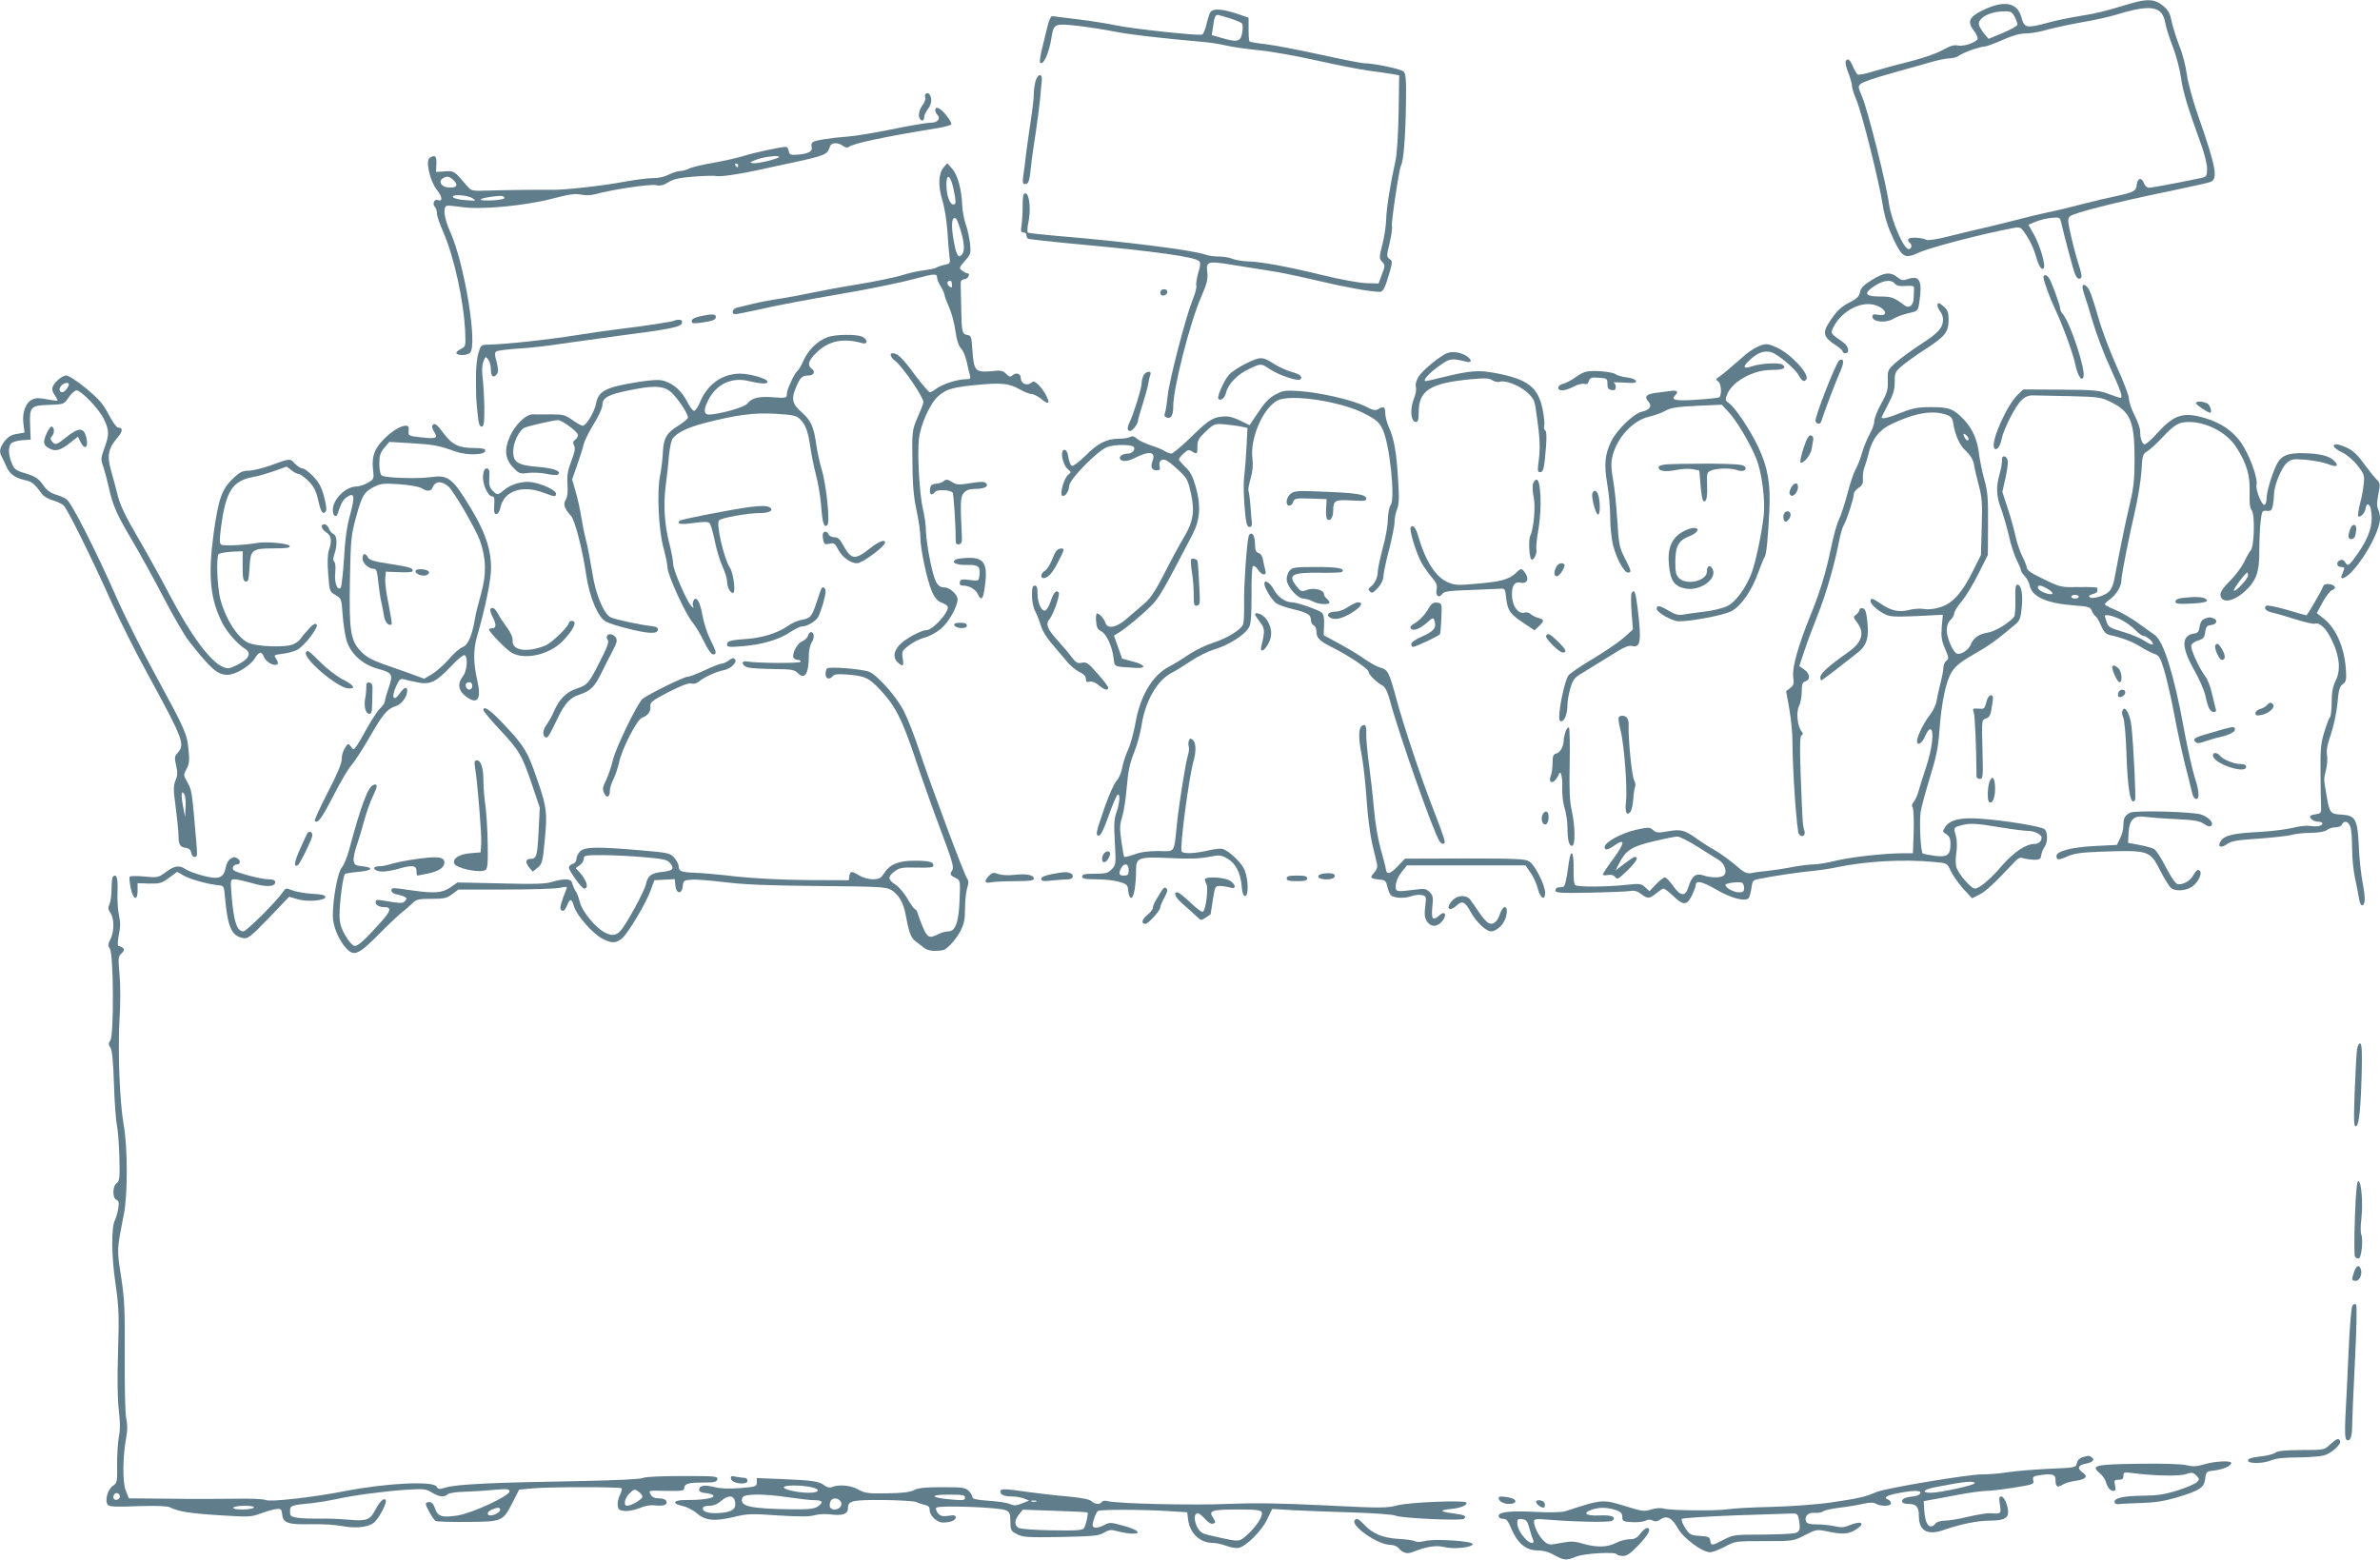 <?xml version="1.0" standalone="no"?>
<!DOCTYPE svg PUBLIC "-//W3C//DTD SVG 20010904//EN"
 "http://www.w3.org/TR/2001/REC-SVG-20010904/DTD/svg10.dtd">
<svg version="1.0" xmlns="http://www.w3.org/2000/svg"
 width="1280pt" height="839pt" viewBox="0 0 1280 839"
 preserveAspectRatio="xMidYMid meet">
<g transform="translate(0,839) scale(0.1,-0.1)"
fill="#607d8b" stroke="none">
<path d="M11455 8370 c-140 -42 -175 -51 -268 -66 -53 -8 -134 -25 -180 -38
-108 -29 -120 -26 -135 29 -22 83 -94 96 -210 39 -72 -35 -83 -61 -47 -108 15
-19 24 -40 20 -47 -13 -20 -76 -40 -105 -34 -21 5 -42 -2 -82 -24 -31 -18
-106 -44 -174 -61 -65 -16 -153 -40 -196 -53 -42 -14 -81 -21 -87 -18 -5 4
-17 23 -26 44 -8 20 -19 37 -25 37 -19 0 -19 -21 0 -70 11 -28 20 -60 20 -71
0 -11 11 -46 25 -79 29 -70 120 -432 141 -564 10 -64 27 -117 56 -179 48 -102
62 -110 135 -77 66 30 348 103 514 134 35 6 38 5 68 -41 18 -26 39 -72 48
-103 17 -61 32 -85 44 -73 13 13 -19 122 -52 181 l-30 53 38 16 c21 9 59 18
85 21 45 4 47 3 53 -24 17 -73 64 -252 74 -276 11 -28 25 -36 35 -19 3 5 -3
33 -13 63 -10 30 -29 99 -41 152 -20 86 -21 99 -8 112 18 18 253 78 528 134
113 24 215 46 228 51 42 16 31 80 -67 359 -29 83 -54 177 -60 220 -5 41 -22
109 -39 150 -16 41 -35 101 -42 132 -9 47 -18 63 -48 88 -43 35 -84 38 -177
10z m165 -45 c10 -9 22 -36 25 -58 4 -23 22 -81 41 -129 18 -48 38 -123 44
-167 10 -74 33 -151 109 -361 17 -47 31 -104 31 -127 0 -36 -4 -43 -22 -48
-69 -16 -273 -55 -290 -55 -11 0 -23 11 -28 26 -12 31 -34 27 -38 -9 -4 -35
-15 -41 -107 -61 -44 -9 -129 -29 -190 -45 -60 -16 -144 -36 -185 -44 -41 -9
-109 -25 -150 -36 -41 -11 -115 -29 -165 -41 -49 -11 -142 -33 -205 -49 -70
-18 -120 -26 -130 -21 -25 13 -93 16 -97 3 -2 -6 1 -14 6 -18 17 -10 13 -35
-4 -35 -27 0 -93 154 -106 245 -14 107 -114 504 -144 574 -23 54 -23 57 -6 71
10 9 80 33 157 54 76 21 171 48 209 59 39 12 87 22 107 23 20 0 44 7 53 14 19
16 112 49 139 50 10 0 53 16 96 35 54 24 92 35 125 35 26 0 78 9 114 20 36 10
120 28 186 40 66 11 152 30 190 42 138 42 199 45 235 13z m-785 -25 c8 -16 15
-35 15 -42 0 -7 -35 -27 -78 -45 l-77 -32 -23 27 c-12 15 -25 35 -28 46 -12
36 54 74 133 75 37 1 44 -3 58 -29z"/>
<path d="M6512 8327 c-7 -7 -16 -37 -23 -66 -6 -29 -17 -55 -24 -57 -19 -8
-390 33 -465 50 -36 8 -123 22 -195 31 -71 9 -136 17 -144 18 -9 1 -18 -17
-27 -53 -7 -30 -21 -86 -30 -123 -9 -37 -14 -71 -10 -74 17 -17 48 51 61 134
12 76 16 78 141 64 60 -7 149 -21 199 -31 79 -16 245 -35 470 -55 39 -3 97
-12 130 -20 33 -8 112 -19 175 -25 63 -6 203 -31 310 -55 108 -24 234 -49 280
-55 47 -6 103 -14 125 -18 l40 -7 -3 -200 c-2 -118 -9 -225 -17 -260 -27 -121
-48 -252 -50 -315 -1 -36 -10 -98 -21 -137 -17 -68 -17 -73 -1 -91 17 -18 17
-22 -1 -68 l-18 -49 -67 2 c-37 1 -140 20 -230 42 -193 47 -332 73 -407 75
-30 1 -68 8 -83 14 -16 7 -48 12 -72 12 -24 0 -54 4 -68 9 -66 25 -429 71
-802 102 -82 7 -153 15 -157 18 -4 4 -3 31 4 61 13 66 4 150 -18 150 -11 0
-14 -15 -14 -67 0 -38 -3 -85 -6 -105 -5 -31 -4 -38 10 -38 9 0 16 -6 16 -14
0 -8 4 -17 9 -20 4 -3 132 -17 282 -31 402 -37 614 -67 637 -89 10 -9 9 -22
-4 -65 -8 -29 -13 -60 -10 -68 3 -7 -6 -42 -20 -76 -37 -92 -124 -427 -134
-515 -4 -42 -11 -85 -15 -94 -5 -12 -2 -20 10 -24 23 -9 35 12 35 62 0 96 89
446 149 584 32 74 38 98 34 135 -7 59 2 62 130 41 56 -9 147 -23 202 -32 55
-8 175 -33 266 -55 144 -34 276 -58 330 -59 18 0 29 23 54 110 14 51 14 56 -2
67 -16 12 -16 17 1 88 10 42 15 82 12 90 -5 14 39 309 49 325 13 21 24 156 26
313 3 145 0 180 -12 192 -14 14 -157 44 -213 45 -15 0 -121 21 -234 46 -114
25 -245 50 -292 56 -47 5 -87 12 -90 15 -3 3 -5 32 -5 66 l0 62 -65 22 c-76
25 -123 28 -138 10z m101 -35 c31 -10 61 -22 66 -28 5 -5 6 -27 2 -49 -8 -49
-26 -54 -107 -30 l-57 16 7 45 c6 48 12 64 24 64 4 0 33 -8 65 -18z"/>
<path d="M5571 7959 c-6 -18 -11 -50 -11 -73 0 -23 -7 -84 -15 -136 -8 -52
-19 -131 -25 -175 -5 -44 -12 -101 -16 -127 -6 -40 -4 -48 9 -48 19 0 24 15
32 95 3 33 15 117 26 186 10 69 21 154 24 190 3 35 7 75 8 88 3 36 -19 36 -32
0z"/>
<path d="M4978 7884 c-4 -3 -4 -12 -2 -19 3 -8 -4 -27 -16 -43 -23 -31 -24
-72 -2 -80 7 -2 12 5 12 16 0 11 9 31 21 46 12 15 19 37 17 53 -3 26 -18 40
-30 27z"/>
<path d="M5030 7797 c0 -7 5 -18 11 -24 20 -20 2 -43 -33 -43 -18 0 -75 -9
-128 -19 -188 -38 -266 -51 -325 -56 -82 -6 -168 -19 -183 -29 -7 -4 -10 -16
-7 -26 8 -24 -19 -38 -76 -42 -39 -3 -44 0 -47 20 -2 12 -9 22 -15 22 -26 0
-168 -30 -228 -49 -35 -11 -109 -27 -164 -37 -55 -9 -112 -23 -127 -30 -15 -8
-38 -14 -50 -14 -13 0 -41 -9 -63 -20 -24 -12 -56 -19 -84 -18 -26 0 -95 -9
-156 -20 -101 -20 -325 -45 -385 -43 -57 1 -251 -1 -340 -4 -94 -3 -94 -3
-120 27 -67 79 -68 80 -118 76 l-47 -3 2 43 c2 43 -7 51 -36 33 -24 -15 1
-125 39 -173 30 -37 32 -65 4 -54 -19 7 -30 -22 -15 -37 6 -6 11 -22 11 -35 0
-13 15 -58 34 -100 59 -137 111 -374 118 -542 3 -73 2 -75 -25 -88 -15 -7 -25
-17 -22 -23 9 -13 59 -11 73 3 42 42 -30 483 -108 654 -31 70 -39 129 -17 137
6 2 40 -1 75 -6 98 -17 338 5 487 43 96 25 128 30 160 23 26 -5 54 -4 80 3 79
23 290 55 322 48 24 -5 41 -1 68 16 27 17 60 24 136 30 55 4 108 6 119 3 20
-5 123 9 225 32 33 7 96 21 140 30 232 50 234 51 249 98 7 21 44 22 70 2 12
-9 24 -11 30 -6 25 20 191 55 473 101 40 6 75 16 79 21 3 5 -9 27 -27 49 -32
40 -59 52 -59 27z m-840 -251 c0 -9 -113 -37 -138 -34 -24 3 -22 5 18 20 41
15 120 24 120 14z m-220 -46 c0 -5 -2 -10 -4 -10 -3 0 -8 5 -11 10 -3 6 -1 10
4 10 6 0 11 -4 11 -10z m-1529 -81 c26 -26 13 -42 -32 -37 -36 3 -53 33 -27
49 21 14 36 11 59 -12z m99 -95 c24 -14 22 -15 -33 -11 -32 2 -63 9 -69 15
-18 18 71 15 102 -4z m173 1 c1 -6 -28 -11 -68 -13 -76 -3 -81 8 -7 19 58 8
72 7 75 -6z"/>
<path d="M5076 7491 c-29 -32 -32 -101 -8 -178 12 -38 23 -111 27 -163 3 -52
8 -114 11 -136 6 -41 5 -42 -28 -49 -18 -4 -37 -11 -43 -15 -5 -4 -35 -10 -65
-14 -30 -3 -84 -15 -120 -27 -36 -11 -146 -34 -245 -50 -99 -16 -209 -37 -245
-45 -36 -8 -105 -21 -155 -29 -49 -7 -119 -20 -155 -29 -36 -9 -75 -18 -87
-21 -25 -6 -32 -35 -8 -35 8 0 63 11 122 24 125 28 205 43 508 96 121 22 269
52 330 69 111 30 125 31 125 6 0 -8 9 -29 20 -47 11 -18 20 -38 20 -45 0 -7
11 -36 24 -65 13 -29 29 -86 34 -127 7 -48 17 -81 30 -95 11 -11 25 -43 31
-71 6 -27 13 -60 17 -72 6 -20 3 -23 -23 -23 -43 0 -126 -27 -156 -50 -14 -11
-30 -20 -36 -20 -6 0 -42 43 -81 94 -65 89 -93 116 -119 116 -19 0 -12 -22 14
-42 43 -34 156 -201 151 -223 -2 -11 -17 -49 -33 -85 -27 -63 -28 -69 -26
-230 1 -125 6 -189 22 -264 12 -54 21 -120 21 -147 0 -63 36 -231 62 -291 14
-32 30 -51 50 -59 16 -6 31 -15 34 -20 15 -24 -78 -129 -114 -129 -30 0 -120
-50 -147 -82 -30 -35 -32 -68 -7 -91 28 -26 34 -21 27 22 -6 36 -4 40 33 69
21 17 59 36 85 42 26 7 64 28 88 48 42 36 89 119 89 159 0 24 -43 63 -69 63
-40 0 -54 26 -77 136 -13 60 -23 134 -24 164 0 30 -7 84 -16 120 -19 80 -31
293 -22 378 9 78 60 193 104 231 43 38 77 48 212 61 129 12 170 8 229 -26 23
-13 51 -24 62 -24 10 0 34 -12 51 -26 17 -15 34 -24 37 -20 9 9 -24 70 -53 97
-19 18 -26 20 -38 10 -23 -19 -56 -4 -56 25 0 26 -27 33 -47 13 -8 -8 -17 -5
-32 10 -18 18 -28 20 -83 14 -82 -7 -91 3 -98 111 -5 74 -7 81 -27 84 -28 4
-31 16 -33 127 -1 50 -2 108 -3 130 -2 35 1 40 21 43 20 3 33 32 14 32 -5 0
-17 6 -27 14 -18 13 -18 15 14 52 32 36 33 40 28 95 -4 31 -14 79 -24 105 -9
27 -17 72 -18 99 -3 84 -24 164 -54 197 l-26 30 -19 -21z m43 -83 c6 -18 13
-52 17 -75 5 -35 4 -43 -9 -43 -19 0 -37 51 -37 106 0 52 14 57 29 12z m44
-246 c23 -73 27 -118 12 -139 -19 -25 -30 -10 -44 61 -17 92 -14 145 10 131 4
-3 14 -27 22 -53z m-43 -303 c0 -18 -2 -19 -15 -9 -15 12 -12 30 6 30 5 0 9
-10 9 -21z"/>
<path d="M10067 6884 c-44 -27 -59 -43 -64 -66 -4 -22 -17 -35 -52 -53 -51
-25 -75 -49 -116 -113 -34 -52 -26 -78 35 -117 22 -14 40 -30 40 -35 0 -6 7
-10 15 -10 24 0 17 37 -10 57 -70 49 -70 49 -58 76 40 88 145 148 223 127 64
-17 82 -66 20 -53 -23 4 -30 2 -30 -10 0 -30 75 -37 116 -10 14 9 49 21 77 28
51 11 52 12 59 56 18 118 3 150 -61 128 -26 -9 -35 -8 -57 10 -38 30 -71 26
-137 -15z m124 -20 c9 -11 26 -15 58 -12 39 2 46 0 45 -14 0 -10 -1 -34 -2
-53 -2 -37 -24 -56 -47 -39 -61 45 -71 49 -135 49 -81 0 -89 18 -28 57 48 31
89 36 109 12z"/>
<path d="M10990 6898 c0 -17 35 -112 59 -163 41 -85 99 -243 111 -300 14 -66
35 -100 45 -73 14 36 -70 290 -111 339 -8 8 -14 21 -14 29 0 18 -49 152 -62
167 -13 17 -28 17 -28 1z"/>
<path d="M11200 6846 c0 -8 5 -27 10 -42 6 -15 27 -82 46 -148 20 -66 62 -178
95 -248 56 -123 68 -158 52 -158 -5 0 -33 10 -63 21 -49 19 -77 22 -257 23
l-202 1 -30 -29 c-57 -55 -142 -244 -127 -283 10 -24 33 2 41 45 10 52 73 177
107 209 21 20 38 27 66 26 20 0 109 -2 197 -4 152 -4 163 -5 218 -32 105 -52
127 -104 127 -307 0 -110 -5 -154 -25 -239 -22 -91 -58 -267 -84 -408 -4 -24
-16 -52 -26 -63 -22 -24 -93 -46 -107 -32 -6 6 0 12 16 16 14 3 26 11 26 16 0
6 0 13 0 17 0 4 -44 6 -98 5 -91 -2 -101 0 -167 31 -89 42 -115 59 -115 75 0
7 -11 34 -24 60 -13 26 -29 74 -36 107 -7 33 -25 100 -42 150 l-29 89 16 71
c9 39 15 82 13 95 -4 30 -34 35 -31 5 1 -11 -4 -43 -12 -72 -21 -72 -19 -123
9 -195 12 -35 31 -99 41 -143 9 -44 28 -101 41 -127 13 -26 24 -52 24 -58 0
-5 9 -19 20 -30 11 -11 23 -34 26 -50 13 -61 92 -96 242 -107 75 -5 85 -9 92
-29 5 -12 14 -25 20 -29 7 -4 20 -27 30 -51 14 -33 26 -45 47 -50 64 -14 123
-36 165 -63 24 -15 57 -32 73 -38 26 -8 33 -19 53 -84 13 -41 37 -146 54 -234
16 -88 43 -212 59 -275 16 -63 33 -130 37 -149 4 -19 12 -36 19 -38 23 -8 23
36 -2 110 -13 42 -41 163 -60 269 -53 291 -109 468 -156 502 -13 9 -54 38 -91
65 -37 27 -92 58 -123 71 -30 12 -55 25 -55 29 0 4 13 17 30 29 32 24 59 68
59 98 0 30 39 226 72 369 17 72 33 171 36 221 5 86 7 92 32 107 15 9 49 40 76
69 68 73 92 88 146 88 98 0 206 -57 257 -137 55 -87 73 -147 71 -239 -2 -58 1
-87 11 -99 18 -22 14 -193 -5 -215 -7 -8 -23 -36 -35 -62 -12 -25 -46 -72 -76
-102 -40 -40 -54 -62 -52 -78 6 -45 69 -35 130 20 62 56 80 105 79 221 0 53 3
123 7 156 7 57 8 60 33 57 22 -2 27 2 33 29 3 17 6 44 6 60 0 45 39 142 68
168 24 22 32 23 103 18 42 -4 95 -14 118 -23 48 -19 62 -13 36 16 -24 26 -75
40 -162 42 -91 3 -126 -13 -151 -65 -26 -56 -52 -144 -52 -178 0 -15 -4 -30
-10 -34 -14 -9 -51 81 -44 109 8 33 -38 159 -82 223 -44 63 -106 107 -192 133
-118 36 -168 21 -259 -79 -30 -34 -61 -61 -68 -61 -14 0 -25 30 -25 71 0 14
-13 53 -30 85 -16 32 -30 72 -30 88 0 16 -29 94 -65 172 -35 78 -80 196 -99
263 -19 66 -40 132 -48 147 -15 31 -38 43 -38 20z m890 -1552 c0 -18 -68 -90
-76 -81 -6 5 63 97 72 97 2 0 4 -7 4 -16z m-1079 -71 c37 -22 37 -35 2 -27
-31 8 -53 22 -53 35 0 14 19 11 51 -8z m169 -43 c0 -5 -9 -10 -20 -10 -11 0
-20 5 -20 10 0 6 9 10 20 10 11 0 20 -4 20 -10z m228 -124 c26 -13 60 -38 76
-55 17 -17 35 -31 42 -31 18 0 60 -37 52 -46 -4 -4 -25 5 -45 19 -21 14 -73
36 -115 48 -68 20 -79 26 -88 52 -5 17 -10 32 -10 33 0 12 47 1 88 -20z"/>
<path d="M6253 6833 c-18 -6 -16 -33 1 -33 19 0 31 19 20 30 -5 4 -15 5 -21 3z"/>
<path d="M10420 6747 c0 -7 7 -22 15 -33 8 -10 15 -29 15 -41 0 -46 -25 -74
-117 -133 -52 -34 -114 -79 -138 -101 -43 -39 -44 -42 -42 -98 1 -48 -4 -66
-36 -123 -20 -36 -37 -79 -37 -94 0 -15 -11 -46 -24 -68 -13 -23 -32 -68 -41
-100 -9 -32 -25 -73 -35 -90 -10 -17 -30 -76 -44 -131 -15 -55 -35 -118 -46
-140 -11 -22 -31 -94 -44 -160 -28 -133 -61 -239 -111 -360 -63 -155 -97 -276
-91 -325 5 -38 3 -47 -16 -61 l-22 -17 17 -94 c9 -52 17 -130 17 -174 0 -152
23 -485 35 -501 17 -22 38 -7 29 20 -9 25 -10 44 -20 308 -5 147 -4 198 5 203
9 6 9 11 0 22 -22 27 -30 103 -14 134 8 16 15 51 15 79 0 41 4 51 20 56 28 9
25 40 -6 63 l-27 19 28 84 c15 46 48 133 72 194 44 110 91 273 114 395 7 36
18 74 25 85 15 24 54 143 54 167 0 10 12 25 26 34 20 13 25 24 23 48 -2 18 2
45 8 61 6 17 17 51 23 78 21 79 57 125 125 157 125 59 219 75 293 49 25 -9 33
-18 37 -47 11 -67 35 -119 70 -150 22 -21 36 -44 41 -69 3 -21 15 -72 26 -113
17 -63 20 -97 16 -225 l-4 -150 -43 -86 c-58 -117 -108 -173 -172 -194 -33
-11 -65 -15 -91 -11 -21 4 -58 1 -80 -5 -54 -14 -96 -5 -149 31 -49 33 -59 36
-59 17 0 -17 36 -50 77 -71 28 -14 54 -15 172 -10 l140 7 -6 -65 c-4 -53 -1
-74 18 -118 20 -47 21 -54 7 -64 -9 -7 -16 -23 -16 -36 0 -14 -7 -52 -16 -85
-8 -33 -18 -76 -21 -96 -3 -20 -19 -54 -36 -75 -31 -39 -69 -116 -69 -140 0
-30 29 -12 44 27 10 23 22 39 29 36 20 -7 9 -102 -23 -200 -16 -49 -35 -107
-41 -130 -6 -23 -18 -50 -26 -59 -10 -12 -13 -22 -7 -30 5 -7 8 -66 6 -130
l-4 -118 -55 0 c-98 0 -286 -21 -364 -41 -41 -10 -94 -19 -116 -19 -22 0 -80
-7 -129 -17 -49 -9 -107 -17 -129 -19 -22 -2 -55 -6 -72 -10 -29 -5 -39 -1
-90 43 -32 27 -80 62 -108 78 -27 15 -71 43 -96 61 -68 49 -89 55 -159 42 -53
-9 -63 -8 -80 7 -18 16 -23 16 -93 1 -78 -18 -167 -67 -167 -92 0 -20 17 -17
51 7 60 42 59 17 -1 -66 -33 -44 -59 -84 -60 -89 0 -4 12 -6 27 -3 18 3 31 0
40 -11 10 -15 18 -11 67 37 49 49 61 71 37 71 -5 0 -29 -16 -55 -36 l-47 -36
19 38 c36 70 67 90 183 118 59 14 117 26 130 26 13 0 62 -25 109 -55 47 -29
99 -62 115 -72 33 -20 47 -69 23 -84 -18 -12 -69 -11 -107 2 -40 14 -62 -3
-80 -61 -16 -55 -42 -53 -83 5 -18 25 -37 45 -44 45 -7 0 -29 -17 -48 -37
l-35 -37 -23 21 c-21 20 -29 21 -103 13 -100 -11 -256 -12 -272 -2 -8 5 -11
35 -10 89 2 91 -14 114 -25 36 -14 -102 -21 -133 -32 -134 -6 -1 -18 -2 -26
-3 -8 0 -15 -8 -15 -16 0 -13 26 -15 185 -12 102 2 199 6 217 9 23 4 39 -1 59
-16 34 -27 46 -26 82 4 17 14 34 25 39 25 6 0 29 -18 52 -40 54 -52 74 -51
100 3 12 24 21 49 21 55 0 28 34 21 108 -22 85 -50 163 -69 178 -45 4 8 11 32
14 54 4 36 8 41 40 47 72 15 227 38 290 43 36 4 94 12 130 20 159 33 360 44
524 28 68 -6 68 -6 87 -47 10 -23 40 -65 66 -95 l49 -53 40 20 c35 18 78 58
192 179 17 18 28 22 45 16 12 -4 38 -7 57 -8 30 0 36 4 38 25 2 13 10 33 18
44 18 27 18 80 -1 96 -18 15 -221 48 -345 56 -104 8 -163 -6 -187 -43 -17 -25
-17 -27 5 -41 16 -10 22 -24 22 -51 0 -60 -16 -73 -82 -65 -31 4 -61 10 -67
13 -11 7 -19 155 -12 221 2 19 24 100 48 180 36 115 47 168 53 255 12 159 35
269 67 321 22 33 49 55 121 96 83 47 117 72 223 161 21 18 27 34 32 87 8 72
-2 125 -23 125 -10 0 -13 -19 -11 -80 1 -44 -2 -85 -6 -91 -22 -32 -103 -81
-142 -87 -46 -6 -78 -29 -92 -64 -10 -28 -54 -57 -74 -49 -22 8 -55 84 -55
127 0 23 7 42 20 54 11 10 20 26 20 35 0 10 18 40 41 66 22 27 63 94 90 149
l50 100 1 165 c1 139 -2 177 -20 240 -11 41 -24 102 -28 135 -8 77 -36 140
-82 188 -55 58 -80 67 -176 67 -72 0 -98 -5 -161 -30 -71 -28 -105 -36 -105
-25 0 3 16 34 35 71 27 51 35 77 35 119 0 49 3 56 37 85 20 18 80 61 133 95
103 67 120 89 120 159 0 32 -6 48 -23 64 -27 25 -37 28 -37 9z m166 -724 c-4
-4 -11 -1 -16 7 -16 25 -11 35 7 17 9 -9 13 -20 9 -24z m169 -2083 c66 -11
137 -20 157 -20 30 0 68 -20 68 -35 0 -20 -17 -35 -39 -35 -45 0 -109 -43
-170 -112 -65 -77 -126 -128 -150 -128 -21 0 -91 82 -100 118 -4 15 -4 49 1
77 4 29 3 65 -2 85 -14 49 -14 48 23 59 49 14 81 13 212 -9z m-1375 -326 c0
-20 -5 -24 -28 -24 -28 0 -72 24 -72 40 0 9 66 18 88 12 6 -2 12 -15 12 -28z"/>
<path d="M3763 6688 c-28 -6 -43 -15 -43 -25 0 -13 8 -14 50 -9 64 9 80 15 80
32 0 16 -24 16 -87 2z"/>
<path d="M3629 6666 c-6 -6 -171 -31 -299 -46 -52 -6 -147 -20 -210 -30 -175
-28 -390 -51 -495 -54 -38 -1 -40 -3 -52 -46 -8 -25 -14 -83 -13 -130 0 -113
0 -105 8 -190 5 -57 11 -75 22 -75 12 0 15 18 15 100 -1 55 -5 127 -9 160 -5
40 -4 70 4 90 11 29 12 29 26 11 8 -11 14 -34 14 -52 0 -39 13 -50 31 -28 10
12 10 25 0 66 -11 39 -11 52 -1 58 6 4 60 11 118 15 59 3 163 15 232 26 69 10
215 30 325 45 266 34 319 46 323 67 2 11 -3 17 -16 17 -10 0 -21 -2 -23 -4z"/>
<path d="M4452 6577 c-54 -20 -103 -67 -129 -123 -13 -30 -29 -57 -35 -60 -6
-4 -20 -27 -32 -53 -20 -45 -23 -52 -25 -80 -1 -11 -15 -13 -72 -8 -77 6 -115
-3 -140 -34 -14 -20 -151 -58 -206 -59 -29 0 -30 27 -3 79 42 84 125 123 213
102 68 -16 101 -18 105 -6 5 16 -88 44 -147 45 -97 0 -177 -57 -218 -157 -10
-24 -24 -43 -30 -43 -7 0 -24 22 -37 49 -29 56 -70 94 -121 111 -28 9 -56 8
-138 -4 -177 -28 -218 -48 -231 -115 -8 -46 -53 -121 -72 -121 -8 0 -33 14
-56 31 -38 27 -50 30 -113 30 -38 -1 -83 0 -98 0 -38 2 -99 -57 -127 -124 -29
-68 -23 -118 21 -163 31 -32 36 -34 80 -28 25 3 70 1 99 -5 30 -7 57 -8 62 -3
18 18 -25 34 -112 41 -107 9 -130 24 -130 83 0 48 33 116 63 128 28 11 157 40
178 40 20 0 98 -56 106 -76 3 -8 -2 -21 -12 -28 -14 -10 -15 -17 -8 -31 8 -14
5 -35 -14 -84 -20 -52 -24 -79 -21 -126 3 -41 0 -67 -9 -82 -16 -24 -8 -49 28
-88 21 -24 62 -181 82 -320 18 -119 64 -228 106 -249 38 -20 189 -58 236 -60
29 -1 40 3 43 15 2 13 -7 18 -40 22 -53 5 -186 34 -213 46 -37 16 -83 127 -99
238 -9 56 -24 137 -35 180 -11 43 -22 101 -26 128 -4 28 -16 83 -27 123 l-21
73 27 77 c15 42 31 93 35 112 5 19 29 69 55 110 26 42 46 86 46 102 0 38 31
56 142 78 125 26 177 26 218 -2 32 -22 100 -120 100 -144 0 -6 -22 -25 -49
-42 -66 -40 -82 -68 -86 -144 -1 -35 -8 -91 -15 -126 -18 -88 -8 -296 19 -392
11 -41 21 -88 21 -104 0 -37 95 -246 133 -292 17 -20 45 -67 63 -105 20 -41
39 -69 49 -69 21 0 19 13 -14 78 -16 31 -35 89 -42 127 -13 76 -33 111 -48 86
-5 -8 -7 -21 -4 -30 5 -14 4 -14 -9 -1 -25 25 -98 195 -98 228 0 18 -9 64 -19
104 -27 102 -34 208 -21 313 7 50 15 124 18 166 4 42 13 83 21 92 26 32 81 58
173 82 171 44 263 56 381 49 96 -6 110 -9 132 -31 29 -30 42 -68 54 -154 5
-35 18 -99 29 -142 12 -43 24 -118 28 -166 7 -96 16 -123 34 -105 15 15 -6
219 -31 299 -10 33 -23 93 -29 133 -13 96 -29 131 -77 173 -52 44 -59 74 -32
135 22 53 33 64 66 64 29 0 40 20 20 35 -27 20 -20 46 26 90 65 62 142 78 245
49 32 -9 29 24 -4 36 -34 13 -141 11 -182 -3z"/>
<path d="M9451 6524 c-19 -8 -56 -33 -81 -57 -64 -56 -112 -97 -130 -108 -13
-8 -13 -11 2 -22 15 -12 19 -69 5 -84 -4 -3 -57 -9 -119 -13 -113 -8 -144 -2
-120 22 23 23 12 31 -30 24 -24 -3 -58 -8 -77 -10 -47 -6 -59 -21 -36 -46 22
-24 9 -45 -36 -55 -43 -10 -134 -98 -163 -158 -35 -71 -40 -126 -22 -231 9
-49 16 -130 16 -180 0 -51 7 -119 16 -151 18 -71 59 -145 79 -145 21 0 19 9
-17 79 -29 57 -32 72 -40 204 -5 78 -15 176 -23 218 -10 55 -11 89 -4 120 23
103 111 199 200 218 29 7 69 21 87 32 27 15 60 21 168 26 l134 6 38 -41 c43
-47 114 -166 148 -250 29 -73 48 -217 40 -300 -10 -97 -43 -253 -65 -313 -31
-81 -85 -156 -131 -179 -22 -11 -77 -25 -122 -30 -46 -5 -98 -13 -115 -16 -25
-5 -43 0 -77 20 -51 30 -66 32 -66 11 0 -19 80 -65 116 -67 64 -2 249 33 287
55 52 28 109 111 143 207 15 41 31 80 35 85 9 12 17 92 25 250 7 144 -9 233
-60 341 -42 89 -126 215 -157 235 -21 15 -22 18 -10 48 29 70 140 131 238 131
63 0 83 9 60 28 -15 13 -115 8 -163 -8 -50 -17 -55 -4 -12 35 41 38 75 50 112
41 34 -8 133 -91 151 -127 16 -30 29 -36 40 -19 17 28 -83 136 -160 171 -48
22 -60 23 -104 3z"/>
<path d="M7782 6490 c-41 -17 -131 -92 -152 -125 -13 -21 -19 -42 -15 -57 3
-13 -1 -40 -10 -60 -24 -59 -18 -128 11 -128 10 0 14 14 14 53 0 117 62 156
280 177 77 7 99 6 117 -6 12 -7 29 -11 38 -8 28 11 104 -18 146 -55 36 -32 42
-43 50 -101 21 -141 24 -196 14 -272 -7 -50 -5 -58 8 -58 18 0 23 22 32 142 4
50 2 79 -5 83 -6 4 -8 15 -5 25 3 10 -1 51 -9 91 -25 115 -77 157 -242 190
-101 20 -142 17 -298 -21 -43 -11 -83 -20 -88 -20 -20 0 16 42 70 80 59 43 67
44 145 25 34 -9 36 8 4 30 -31 20 -77 27 -105 15z"/>
<path d="M6704 6436 c-38 -18 -82 -47 -96 -64 -28 -34 -65 -119 -55 -128 13
-13 35 6 41 34 10 45 61 98 121 126 66 32 67 32 113 1 49 -33 153 -68 165 -56
15 15 0 27 -48 41 -25 7 -65 25 -89 40 -67 43 -75 43 -152 6z"/>
<path d="M9893 6453 c-16 -6 -136 -312 -129 -329 7 -17 25 -18 31 -1 14 46 77
212 99 261 25 57 25 79 -1 69z"/>
<path d="M8528 6390 c-15 -4 -42 -19 -60 -33 -18 -13 -45 -27 -60 -31 -34 -8
-38 -36 -5 -36 12 0 39 9 60 20 21 12 47 18 57 15 13 -4 20 0 25 15 6 18 13
21 53 18 45 -3 47 -4 47 -33 0 -23 5 -31 23 -33 16 -3 22 2 22 16 0 11 -5 22
-12 24 -6 2 19 2 56 0 55 -4 68 -2 64 9 -3 8 -24 16 -50 19 -25 3 -52 11 -59
17 -19 14 -127 23 -161 13z"/>
<path d="M6150 6371 c-5 -11 -10 -30 -10 -42 0 -26 -45 -171 -66 -213 -21 -41
-1 -61 27 -27 10 13 19 29 19 36 0 7 11 46 24 86 13 41 27 91 31 112 3 21 9
45 12 53 8 22 -25 17 -37 -5z"/>
<path d="M307 6342 c-31 -32 -33 -49 -11 -80 9 -13 14 -25 13 -27 -2 -2 -28 2
-57 7 -38 8 -60 8 -78 -1 -36 -16 -56 -71 -48 -130 l6 -48 -40 -7 c-30 -4 -48
-15 -67 -39 -27 -36 -31 -57 -15 -85 5 -9 17 -34 26 -55 17 -39 47 -59 107
-72 28 -6 48 -23 80 -69 10 -15 35 -30 60 -37 23 -7 50 -19 59 -28 21 -19 152
-284 258 -521 43 -96 129 -267 191 -380 198 -363 206 -384 162 -433 -14 -14
-15 -25 -6 -64 9 -38 8 -55 -3 -81 -12 -29 -12 -49 1 -145 8 -62 15 -130 15
-152 0 -49 8 -62 40 -66 17 -3 26 -11 28 -26 2 -13 10 -23 19 -23 14 0 15 11
9 78 -23 270 -24 281 -47 322 -23 40 -23 42 -6 73 15 27 17 46 11 102 -8 88
-15 104 -178 404 -75 137 -170 326 -211 421 -109 247 -240 506 -267 524 -13 9
-40 21 -60 26 -23 7 -45 22 -60 43 -31 44 -45 54 -106 72 -46 14 -56 21 -68
52 -19 45 -21 88 -5 107 7 8 34 16 59 18 l47 3 -3 75 c-4 102 2 109 102 112
80 3 80 3 105 40 14 21 33 37 42 38 26 0 123 -101 148 -155 29 -61 29 -84 2
-157 -19 -53 -20 -59 -5 -100 8 -24 21 -73 29 -109 20 -96 45 -151 128 -290
40 -68 116 -205 167 -304 52 -99 113 -205 137 -235 118 -150 153 -180 207
-180 41 0 117 45 144 85 26 42 39 44 52 10 10 -26 54 -50 71 -39 6 3 4 15 -5
29 -15 22 -14 22 34 28 27 3 62 13 78 21 40 21 118 124 105 137 -8 8 -21 0
-44 -26 -19 -20 -38 -43 -42 -51 -4 -8 -21 -21 -38 -29 -38 -20 -203 -14 -247
9 -57 29 -120 129 -147 233 -17 64 -23 229 -9 243 5 4 36 10 69 12 l60 3 0
-80 c0 -66 3 -80 16 -83 14 -3 17 9 21 73 5 99 12 105 131 105 66 0 88 3 85
13 -5 14 -126 25 -178 16 -59 -11 -178 -17 -190 -9 -10 6 -10 27 -1 96 26 194
61 248 176 269 22 3 71 18 109 31 l68 24 26 -20 c13 -11 31 -20 39 -20 7 0 31
-17 51 -37 29 -29 41 -52 52 -98 15 -68 25 -84 40 -69 8 8 6 31 -6 78 -13 52
-26 77 -58 112 -23 24 -49 44 -58 44 -10 0 -28 12 -42 26 -27 29 -22 30 -135
-11 -41 -14 -92 -27 -114 -27 -32 0 -48 -8 -82 -40 -62 -59 -80 -110 -106
-297 -31 -229 -19 -353 47 -483 25 -49 81 -113 123 -139 35 -22 20 -54 -40
-84 -45 -23 -52 -24 -81 -12 -67 28 -173 172 -283 382 -49 94 -128 236 -176
318 -60 102 -92 168 -104 215 -9 37 -26 99 -37 138 -24 84 -16 122 34 180 29
33 30 54 3 54 -8 0 -31 32 -51 71 -30 58 -53 83 -121 140 -49 40 -94 69 -107
69 -12 0 -34 -13 -49 -28z m63 -18 c0 -16 -23 -44 -35 -44 -18 0 -20 21 -3 38
12 12 38 17 38 6z m628 -2277 l-3 -52 -11 60 c-12 62 -8 90 8 61 5 -9 8 -40 6
-69z"/>
<path d="M6860 6268 c-33 -17 -58 -43 -92 -95 l-48 -70 -47 23 c-25 13 -59 24
-73 24 -71 0 -94 -13 -190 -107 -52 -51 -102 -93 -110 -93 -9 0 -24 6 -35 13
-11 8 -45 22 -75 31 -30 10 -64 26 -75 36 -14 13 -25 16 -35 10 -8 -5 -36 -10
-61 -10 -67 0 -115 -24 -182 -92 -33 -32 -65 -57 -72 -54 -7 2 -15 23 -19 45
-4 28 -11 41 -22 41 -24 0 -10 -79 18 -103 20 -17 20 -18 3 -31 -22 -16 -47
-104 -32 -113 14 -8 37 25 37 53 0 34 152 189 204 209 38 15 129 15 143 1 12
-12 -8 -36 -29 -36 -30 0 -52 -15 -44 -29 10 -16 42 -14 78 5 78 40 115 35 97
-14 -13 -33 -5 -52 22 -52 16 0 20 5 16 19 -7 27 7 44 30 37 10 -3 42 -27 70
-54 47 -44 52 -53 68 -126 22 -97 12 -155 -41 -242 -20 -33 -65 -116 -100
-185 -49 -96 -75 -136 -109 -165 -25 -22 -67 -58 -94 -81 -55 -49 -105 -59
-116 -23 -7 22 -32 50 -45 50 -5 0 -7 -19 -5 -42 2 -32 8 -44 28 -54 28 -15
58 -79 66 -144 7 -50 -4 -45 121 -53 58 -3 49 17 -15 34 l-60 16 -22 62 -22
62 28 17 c38 24 116 88 171 142 43 42 67 84 223 384 41 78 47 156 18 257 -16
56 -29 82 -56 107 -19 18 -35 37 -35 41 0 4 11 18 25 31 22 21 29 22 45 12 28
-17 30 -16 30 27 0 33 7 44 46 81 44 41 47 42 102 37 31 -3 71 -8 89 -12 l32
-7 -5 -102 c-3 -55 -8 -121 -11 -146 -7 -50 -5 -134 5 -225 5 -44 11 -60 22
-60 9 0 14 8 13 20 -2 11 -5 53 -8 94 -3 41 -8 78 -11 82 -2 5 3 34 12 65 11
38 14 73 10 104 -15 110 56 275 135 316 71 36 342 -5 470 -72 63 -33 77 -46
95 -84 38 -78 69 -375 43 -407 -7 -8 -14 -43 -15 -76 0 -34 -13 -105 -28 -158
-14 -53 -26 -109 -26 -124 0 -30 -16 -65 -39 -82 -13 -10 -14 -14 -3 -25 11
-11 18 -7 43 20 17 19 29 43 29 60 0 15 13 79 30 142 16 63 30 131 30 151 0
20 6 52 14 70 10 26 12 62 5 161 -8 143 -22 221 -50 281 -10 23 -19 57 -19 75
0 34 -9 39 -38 21 -14 -9 -29 -6 -71 16 -66 33 -238 73 -351 81 -77 5 -89 4
-130 -18z"/>
<path d="M11810 6221 c0 -8 64 -51 76 -51 13 0 1 41 -15 50 -24 12 -61 13 -61
1z"/>
<path d="M2325 6100 c-3 -5 2 -21 11 -35 21 -33 9 -37 -76 -27 -63 7 -65 8
-62 35 2 20 -2 27 -15 27 -48 0 -143 -81 -168 -142 -10 -27 -13 -55 -9 -92 6
-52 6 -53 -28 -73 -19 -11 -47 -20 -61 -20 -58 0 -127 -69 -127 -127 0 -31 18
-44 26 -19 18 56 29 76 51 90 39 26 43 4 17 -92 -18 -63 -28 -134 -34 -239 -5
-82 -13 -153 -18 -158 -18 -18 -35 31 -29 82 3 28 1 52 -5 58 -7 7 -7 20 1 43
16 47 14 98 -5 106 -8 3 -20 16 -25 29 -4 13 -15 24 -24 24 -23 0 -18 -26 10
-44 28 -18 31 -45 14 -95 -7 -21 -9 -65 -4 -127 7 -95 7 -96 40 -115 31 -19
32 -21 38 -107 3 -48 13 -110 21 -138 22 -70 84 -127 163 -150 85 -24 88 -29
64 -102 -12 -34 -21 -67 -21 -75 0 -7 -11 -24 -25 -37 -14 -13 -45 -60 -70
-105 -24 -44 -50 -89 -59 -100 -15 -20 -15 -20 -29 -1 -14 19 -15 19 -32 -8
-10 -15 -18 -41 -17 -59 1 -21 -24 -81 -75 -179 -42 -82 -74 -151 -70 -154 16
-16 37 13 101 137 38 74 81 148 97 164 15 17 58 82 94 145 77 133 96 155 142
171 33 10 63 51 63 84 0 24 -17 18 -41 -16 -32 -46 -46 -22 -20 36 18 41 24
46 43 41 13 -4 46 -11 75 -17 68 -13 98 2 180 88 34 37 66 62 72 59 19 -12 13
-86 -9 -113 -31 -40 -26 -77 15 -109 64 -48 86 -16 61 90 -20 87 -21 163 -1
230 45 155 77 311 76 372 -1 114 -39 214 -146 380 -66 102 -94 119 -174 108
-71 -11 -252 -5 -268 8 -8 6 -13 33 -13 63 0 43 5 60 27 86 l27 32 116 -7
c120 -7 149 -12 240 -45 63 -22 160 -19 160 5 0 10 -16 14 -60 14 -82 0 -119
18 -164 79 -38 51 -50 59 -61 41z m87 -327 c28 -25 144 -224 168 -288 35 -96
37 -184 7 -290 -14 -50 -29 -108 -32 -130 -16 -94 -37 -144 -67 -156 -16 -6
-50 -36 -75 -66 -26 -30 -66 -65 -89 -79 l-43 -25 -73 27 c-40 14 -109 39
-153 54 -60 22 -89 39 -116 68 -54 58 -62 108 -57 386 4 213 7 239 32 331 32
119 44 138 97 166 37 18 52 20 138 14 53 -4 106 -13 118 -21 30 -19 52 -18 60
4 13 35 48 37 85 5z m128 -1073 c0 -23 -25 -27 -33 -6 -7 16 1 26 20 26 7 0
13 -9 13 -20z"/>
<path d="M1950 5386 c0 -26 33 -56 61 -56 13 0 18 -14 23 -67 4 -38 11 -86 16
-108 5 -22 12 -57 15 -78 5 -34 27 -58 41 -45 3 3 -5 51 -16 107 -12 55 -20
118 -18 139 l3 37 73 -3 c44 -2 72 0 72 7 0 16 -13 20 -125 38 -82 12 -108 20
-116 34 -14 27 -29 23 -29 -5z"/>
<path d="M2236 5321 c-9 -14 31 -33 55 -26 11 4 18 12 16 18 -5 15 -63 21 -71
8z"/>
<path d="M251 6059 c-22 -49 -19 -65 18 -83 31 -16 58 -8 112 35 l38 30 16
-32 c23 -43 42 -24 29 28 -13 54 -40 55 -104 4 -58 -46 -62 -47 -80 -26 -10
12 -10 19 -2 27 15 15 16 45 2 53 -6 4 -19 -13 -29 -36z"/>
<path d="M9700 5980 c-13 -38 -20 -73 -17 -77 12 -12 55 38 60 70 3 18 7 41 9
52 2 11 -3 21 -13 23 -11 2 -22 -16 -39 -68z"/>
<path d="M12552 5988 c3 -7 23 -22 47 -33 23 -11 59 -42 80 -69 34 -43 38 -53
34 -95 -2 -25 -11 -74 -20 -109 -9 -34 -13 -65 -10 -69 10 -9 35 16 39 39 6
39 25 30 31 -14 10 -73 -12 -140 -75 -229 -44 -63 -52 -68 -66 -42 -6 10 -16
14 -26 10 -24 -9 -20 -37 5 -37 15 0 19 -4 15 -15 -3 -8 -9 -22 -12 -30 -12
-30 24 -15 60 26 74 81 146 220 146 281 0 16 -5 38 -10 49 -8 14 -7 37 1 79
11 58 11 61 -12 84 -13 13 -43 51 -67 84 -29 41 -56 67 -85 81 -49 24 -81 27
-75 9z"/>
<path d="M8963 5892 c-27 -2 -43 -8 -43 -16 0 -21 37 -26 96 -14 29 6 68 8 88
4 l35 -7 7 -80 c3 -43 10 -82 15 -84 16 -10 23 21 20 87 -2 65 -1 68 24 78 33
12 106 13 138 1 31 -12 58 2 39 21 -10 10 -60 13 -195 14 -100 0 -201 -2 -224
-4z"/>
<path d="M2598 5833 c-5 -43 25 -113 49 -113 11 0 14 -11 11 -47 -2 -37 0 -48
12 -48 8 0 17 14 21 33 18 91 117 125 231 82 64 -24 68 -24 68 -5 0 18 -73 52
-129 61 -48 8 -112 -10 -149 -41 -36 -30 -37 -30 -63 -4 -14 14 -20 31 -18 57
3 53 1 62 -15 62 -9 0 -16 -14 -18 -37z"/>
<path d="M5075 5801 c-6 -5 -23 -11 -40 -13 -24 -2 -31 -8 -33 -30 -4 -30 9
-36 27 -14 12 14 76 12 94 -3 6 -6 17 -174 17 -259 0 -17 5 -22 18 -20 13 3
17 12 15 43 -9 185 -8 213 11 234 13 15 31 21 60 21 51 0 76 14 59 31 -9 9
-28 9 -84 0 -61 -10 -75 -9 -95 4 -27 17 -36 19 -49 6z"/>
<path d="M8244 5786 c-3 -14 -1 -47 5 -74 10 -50 -1 -168 -19 -204 -10 -18 -6
-115 5 -126 11 -12 32 27 28 51 -3 13 3 66 12 117 18 109 12 260 -11 260 -8 0
-16 -11 -20 -24z"/>
<path d="M9631 5763 c-9 -19 -9 -29 -1 -37 14 -13 40 17 40 46 0 27 -25 22
-39 -9z"/>
<path d="M6943 5735 c-26 -18 -32 -65 -9 -65 8 0 18 9 21 20 6 19 14 21 93 18
l87 -3 -3 -51 c-2 -33 1 -55 8 -59 16 -10 30 13 30 50 1 53 9 58 99 53 70 -4
81 -3 79 11 -4 21 -49 29 -228 36 -135 6 -158 5 -177 -10z"/>
<path d="M8564 5736 c-7 -19 19 -118 31 -114 11 3 12 59 2 101 -8 29 -24 36
-33 13z"/>
<path d="M4035 5663 c-98 -13 -371 -66 -379 -74 -19 -18 6 -22 77 -12 52 7 75
7 83 -1 6 -6 19 -49 28 -96 10 -47 28 -109 42 -138 13 -29 24 -64 24 -78 0
-31 17 -64 32 -64 16 0 3 106 -16 135 -33 51 -76 239 -59 256 14 14 156 39
218 39 54 0 79 15 54 31 -14 9 -48 9 -104 2z"/>
<path d="M9594 5625 c-4 -8 -3 -22 0 -31 5 -13 9 -14 21 -4 8 7 15 21 15 31 0
23 -28 25 -36 4z"/>
<path d="M12640 5545 c-14 -37 -12 -55 5 -55 17 0 23 12 27 49 4 33 -20 38
-32 6z"/>
<path d="M7587 5553 c-9 -14 31 -142 59 -192 15 -25 40 -61 57 -80 22 -26 28
-40 23 -62 -6 -34 12 -49 30 -25 10 15 34 18 146 22 73 3 147 6 163 7 29 2 30
0 35 -48 8 -69 21 -88 92 -135 l61 -41 23 22 c31 29 30 37 -3 45 -15 4 -34 14
-41 21 -8 8 -22 11 -32 8 -30 -10 -61 26 -67 76 -7 59 10 93 42 85 35 -9 51
16 30 48 -21 32 -23 32 -54 2 -37 -33 -79 -45 -209 -56 -104 -9 -117 -9 -158
9 -63 28 -119 116 -156 245 -13 47 -30 67 -41 49z"/>
<path d="M9047 5528 c-58 -34 -80 -89 -71 -179 8 -84 29 -113 89 -125 80 -15
173 53 145 106 -14 25 -30 17 -30 -15 0 -50 -110 -75 -150 -35 -16 16 -20 33
-20 85 0 86 17 118 75 140 47 19 61 45 23 45 -13 0 -40 -10 -61 -22z"/>
<path d="M4427 5522 c-3 -4 -3 -20 0 -35 5 -25 9 -27 34 -22 25 6 30 2 48 -33
20 -39 66 -72 100 -72 29 0 151 91 151 112 0 19 -34 5 -80 -31 -85 -67 -102
-64 -152 28 -12 22 -24 31 -41 31 -14 0 -27 7 -31 15 -6 16 -22 20 -29 7z"/>
<path d="M6716 5508 c-11 -35 -27 -276 -25 -358 1 -52 -1 -105 -5 -117 -9 -29
-88 -78 -166 -102 -36 -12 -92 -39 -125 -61 -33 -23 -81 -52 -106 -65 -91 -47
-158 -159 -183 -308 -9 -49 -26 -113 -40 -142 -13 -29 -27 -72 -31 -96 -4 -24
-17 -55 -30 -69 -13 -14 -41 -77 -63 -140 -48 -138 -52 -155 -32 -155 10 0 27
35 51 103 20 57 42 109 48 115 17 17 14 -42 -5 -94 -12 -35 -14 -67 -8 -162 6
-114 6 -119 -16 -142 -21 -22 -32 -25 -92 -25 -54 0 -68 -3 -68 -15 0 -12 15
-15 78 -15 42 0 97 -6 122 -14 42 -12 45 -16 48 -50 2 -21 8 -36 16 -36 14 0
26 69 26 153 0 64 15 69 187 61 92 -5 154 -3 201 6 63 12 69 11 104 -9 44 -26
70 -77 76 -148 3 -36 9 -53 18 -53 20 0 18 89 -2 139 -15 38 -79 100 -117 114
-10 4 -46 0 -80 -8 -72 -17 -133 -19 -142 -5 -11 18 39 402 65 490 14 50 12
96 -5 110 -12 10 -16 9 -21 -4 -3 -9 -4 -22 -1 -30 3 -8 2 -30 -4 -48 -14 -49
-46 -248 -59 -368 -17 -164 -8 -150 -99 -148 -54 0 -96 -5 -130 -18 -28 -10
-53 -16 -55 -13 -2 2 -9 40 -15 84 -10 68 -9 89 4 130 9 28 20 100 25 161 7
85 16 128 39 185 17 42 35 109 41 150 20 129 84 240 162 280 22 11 68 40 104
64 35 24 94 53 132 64 74 23 160 78 180 118 10 18 13 67 13 173 -1 88 2 151 8
155 6 3 18 -6 27 -20 21 -32 49 -34 39 -2 -4 12 -9 36 -12 54 -3 20 -12 35
-24 38 -14 5 -19 16 -19 40 0 39 -8 65 -21 65 -5 0 -11 -6 -13 -12z m-646
-1798 c0 -25 -4 -30 -25 -30 -27 0 -31 10 -15 41 17 30 40 24 40 -11z"/>
<path d="M5682 5428 c-6 -7 -18 -32 -27 -56 -10 -23 -26 -47 -36 -53 -21 -11
-26 -39 -6 -39 23 1 48 28 77 86 17 32 30 61 30 66 0 12 -26 9 -38 -4z"/>
<path d="M5139 5380 c-25 -16 4 -30 57 -29 64 2 77 -7 72 -52 -3 -31 -5 -34
-33 -31 -64 8 -69 7 -73 -10 -2 -13 3 -18 17 -18 33 0 68 -20 80 -46 17 -37
28 -29 36 29 20 133 1 169 -91 166 -29 -1 -58 -5 -65 -9z"/>
<path d="M6406 5381 c-3 -4 -1 -35 4 -67 6 -32 10 -87 10 -122 0 -55 2 -63 18
-60 15 3 17 13 13 83 -4 81 -8 145 -10 156 -2 11 -30 19 -35 10z"/>
<path d="M8370 5341 c-14 -27 -13 -51 3 -51 15 0 49 54 40 64 -12 12 -32 6
-43 -13z"/>
<path d="M6937 5322 c-10 -10 -17 -32 -17 -48 0 -38 58 -104 91 -104 13 -1 35
-7 49 -15 28 -16 90 -20 90 -6 0 5 -7 14 -15 21 -8 7 -15 18 -15 25 0 22 -55
35 -90 22 -30 -11 -33 -10 -56 18 -50 63 -28 76 121 74 64 -1 119 1 122 4 19
19 -20 27 -136 27 -111 0 -130 -2 -144 -18z"/>
<path d="M6800 5250 c0 -23 42 -91 65 -106 13 -8 51 -22 85 -30 81 -19 100
-30 100 -58 0 -13 7 -26 15 -30 9 -3 15 -18 15 -34 0 -34 17 -51 90 -87 85
-43 190 -113 190 -128 0 -15 44 -59 76 -75 14 -8 26 -32 39 -79 48 -182 238
-720 268 -760 13 -17 27 -16 27 1 0 8 -25 79 -56 158 -70 179 -163 457 -204
608 -39 145 -46 158 -87 169 -18 5 -55 25 -81 44 -26 19 -87 56 -135 82 l-88
48 2 54 c2 36 -2 58 -12 67 -16 15 -133 56 -161 56 -35 0 -78 30 -98 70 -19
36 -50 55 -50 30z"/>
<path d="M12493 5233 c-8 -23 -84 -153 -89 -153 -2 0 -50 13 -106 30 -59 17
-106 26 -111 21 -14 -14 0 -29 36 -37 17 -3 72 -20 121 -35 50 -16 97 -27 106
-24 27 9 65 -30 95 -97 39 -85 44 -154 16 -211 -15 -31 -21 -62 -21 -113 0
-39 -4 -74 -8 -80 -5 -5 -19 -41 -31 -80 -19 -61 -22 -92 -21 -215 0 -79 2
-162 3 -184 2 -33 -1 -40 -18 -43 -43 -7 -48 -11 -35 -27 7 -8 23 -15 36 -15
13 0 24 -4 24 -9 0 -14 -26 -20 -64 -14 -20 3 -62 -1 -94 -10 -31 -8 -111 -18
-177 -22 -142 -7 -189 -18 -210 -47 -22 -32 -3 -44 32 -19 23 17 53 22 173 30
80 6 161 15 180 21 19 5 64 10 100 10 41 1 72 6 84 15 11 8 33 15 48 15 16 0
31 7 34 15 9 23 34 18 44 -11 6 -14 10 -67 10 -117 0 -51 7 -123 16 -162 8
-38 18 -87 21 -107 3 -21 10 -38 15 -38 19 0 21 36 5 119 -9 47 -19 138 -21
201 -7 144 -18 164 -95 168 -60 4 -62 7 -80 112 -14 83 -14 77 -1 130 6 24 8
60 5 80 -4 24 2 58 21 110 14 42 30 115 35 165 6 73 12 92 29 105 19 14 20 23
16 86 -9 114 -53 214 -117 265 l-39 31 32 59 c18 33 41 62 51 65 26 8 15 28
-16 32 -19 2 -29 -2 -34 -15z"/>
<path d="M5550 5188 c0 -29 7 -66 16 -83 9 -16 23 -52 31 -78 8 -29 33 -69 61
-101 26 -30 61 -72 79 -93 17 -22 48 -48 67 -57 24 -11 36 -24 36 -38 0 -15 5
-19 20 -15 13 3 31 -4 49 -19 31 -26 51 -31 51 -13 0 6 -25 40 -57 75 -50 57
-59 64 -84 59 -23 -5 -32 -1 -56 31 -15 21 -49 60 -74 88 -56 61 -67 90 -45
115 20 22 58 130 50 143 -12 18 -28 1 -44 -48 -9 -27 -23 -49 -31 -49 -20 0
-39 44 -39 93 0 31 -4 42 -15 42 -11 0 -15 -12 -15 -52z"/>
<path d="M4417 5223 c-2 -5 -14 -38 -26 -75 -25 -76 -32 -84 -83 -93 -20 -4
-51 -18 -69 -31 -50 -36 -131 -63 -212 -70 -100 -7 -117 -12 -117 -31 0 -14
11 -15 86 -9 104 9 194 35 254 76 25 16 53 30 63 30 27 0 75 28 87 51 16 30
40 111 40 137 0 21 -14 30 -23 15z"/>
<path d="M8775 5200 c-4 -6 -4 -53 0 -104 l7 -92 -50 -45 c-27 -24 -102 -75
-167 -114 -65 -38 -124 -79 -131 -90 -15 -23 -40 -127 -47 -197 -3 -37 -1 -48
9 -48 19 0 34 41 34 89 0 20 7 61 16 90 13 45 22 56 61 79 25 15 90 55 146 90
78 50 105 62 125 57 45 -11 51 27 30 198 -11 92 -18 111 -33 87z"/>
<path d="M11733 5173 c-21 -3 -33 -10 -33 -19 0 -12 15 -14 80 -11 83 4 105
12 80 27 -15 10 -65 11 -127 3z"/>
<path d="M7250 5125 c-19 -14 -49 -25 -67 -25 -35 0 -53 -17 -32 -31 26 -16
63 -9 116 23 53 32 69 58 36 58 -10 -1 -34 -12 -53 -25z"/>
<path d="M7677 5107 c-15 -25 -43 -54 -63 -66 -26 -15 -34 -25 -26 -33 14 -14
47 -2 87 33 32 28 34 29 40 9 12 -36 -4 -56 -65 -83 -37 -16 -60 -32 -60 -41
0 -9 4 -16 9 -16 14 0 139 59 145 68 3 5 6 44 8 88 3 79 3 79 -23 82 -22 3
-31 -4 -52 -41z"/>
<path d="M2637 5114 c-3 -4 3 -24 14 -46 20 -40 18 -58 -7 -58 -8 0 -14 -3
-14 -6 0 -14 94 -110 123 -126 72 -40 203 -9 274 64 59 62 80 108 48 108 -8 0
-15 -4 -15 -9 0 -20 -93 -110 -128 -124 -98 -39 -179 -27 -175 27 1 17 -10 43
-30 70 -18 24 -40 57 -49 75 -17 30 -28 37 -41 25z"/>
<path d="M10000 5109 c0 -6 -8 -18 -17 -25 -17 -12 -17 -14 5 -43 43 -58 26
-109 -56 -165 -93 -65 -142 -109 -142 -128 0 -10 2 -18 5 -18 5 0 110 81 197
150 48 39 60 79 51 166 -6 54 -12 69 -25 72 -10 2 -18 -2 -18 -9z"/>
<path d="M6750 5084 c0 -3 12 -21 26 -40 27 -34 28 -49 8 -128 -10 -40 15 -31
39 15 22 41 17 87 -13 129 -18 25 -60 42 -60 24z"/>
<path d="M11855 5061 c-13 -5 -22 -20 -25 -42 -4 -27 -10 -35 -30 -37 -69 -10
-69 -74 0 -195 28 -49 55 -111 61 -140 14 -65 25 -87 46 -87 11 0 14 6 8 23
-3 12 -12 48 -20 81 -7 32 -22 71 -33 85 -36 49 -83 152 -77 170 3 9 20 21 38
26 27 8 33 16 37 45 4 29 10 36 33 38 29 4 37 26 11 36 -19 7 -23 7 -49 -3z"/>
<path d="M5132 5028 c7 -20 68 -23 68 -4 0 12 -10 16 -36 16 -24 0 -34 -4 -32
-12z"/>
<path d="M4345 4969 c-4 -11 -18 -24 -31 -29 -26 -10 -55 -65 -47 -87 3 -7 14
-13 25 -13 10 0 16 -5 13 -10 -6 -9 -227 -8 -290 2 -33 5 -24 -26 10 -33 17
-4 78 -7 138 -8 94 -1 109 -3 128 -22 38 -38 59 -3 59 98 0 24 7 55 16 68 16
25 13 55 -5 55 -5 0 -13 -9 -16 -21z"/>
<path d="M3265 4970 c-4 -6 -2 -16 4 -23 7 -9 -4 -41 -41 -112 -62 -123 -68
-130 -129 -150 -54 -18 -92 -57 -120 -122 -10 -24 -28 -56 -40 -72 -21 -29
-23 -61 -3 -68 10 -3 18 9 63 103 39 81 66 111 119 128 59 20 81 42 119 121
16 33 42 84 58 114 21 40 26 57 18 70 -12 20 -39 26 -48 11z"/>
<path d="M8315 4970 c-8 -12 70 -90 90 -90 25 0 17 17 -27 60 -44 42 -53 46
-63 30z"/>
<path d="M11914 4917 c-6 -17 22 -77 36 -77 18 0 20 20 5 49 -19 37 -33 47
-41 28z"/>
<path d="M1646 4881 c-19 -31 166 -189 226 -194 45 -3 33 16 -28 48 -32 16
-87 58 -121 93 -67 66 -69 67 -77 53z"/>
<path d="M3916 4835 c-11 -8 -27 -15 -36 -15 -8 0 -48 -16 -89 -35 -40 -19
-81 -35 -92 -35 -21 0 -213 -95 -243 -119 -28 -24 -145 -264 -160 -331 -8 -33
-24 -81 -36 -106 -19 -37 -21 -50 -11 -70 13 -30 31 -23 31 12 0 14 8 41 19
62 10 20 24 61 30 89 16 75 96 232 124 242 32 12 48 34 45 62 -3 21 9 30 97
76 69 35 107 50 123 46 13 -3 30 1 40 10 27 23 94 55 135 62 36 7 71 40 61 57
-7 11 -16 10 -38 -7z"/>
<path d="M11360 4800 c0 -21 29 -80 39 -80 17 0 13 57 -5 74 -18 18 -34 21
-34 6z"/>
<path d="M4448 4794 c-5 -4 -8 -18 -8 -31 0 -25 21 -31 39 -10 7 10 28 12 68
9 104 -7 126 -17 189 -85 78 -83 115 -155 184 -360 31 -95 92 -266 135 -381
67 -179 77 -211 66 -228 -14 -22 -12 -26 21 -42 22 -11 23 -16 19 -111 -4
-124 -22 -175 -60 -175 -14 0 -39 -7 -55 -15 -47 -25 -59 -19 -83 38 -12 28
-24 62 -28 75 -3 12 -10 22 -15 22 -4 0 -22 25 -39 55 -17 30 -47 65 -66 77
-41 27 -41 43 -2 72 25 18 41 21 118 19 70 -2 89 1 89 11 0 20 -23 26 -103 26
-85 0 -132 -20 -162 -67 -17 -27 -26 -32 -60 -33 -23 0 -54 9 -73 20 -42 26
-50 25 -54 -2 l-3 -23 -225 1 c-138 1 -285 9 -380 19 -85 10 -185 19 -221 20
-75 3 -89 8 -89 35 0 10 -10 31 -23 45 -22 26 -30 28 -182 41 -235 20 -300 19
-325 -6 -11 -11 -20 -29 -20 -41 0 -12 -8 -23 -20 -26 -11 -3 -20 -12 -20 -21
0 -16 69 -112 81 -112 28 0 15 44 -24 88 l-21 22 22 16 c12 8 22 24 22 35 0
18 8 19 101 19 55 0 155 -5 222 -11 104 -9 125 -13 140 -31 26 -31 16 -42 -40
-48 -60 -6 -80 -21 -89 -66 -7 -36 -104 -215 -137 -251 -24 -27 -47 -29 -86
-8 -46 23 -120 112 -131 158 -6 23 -15 49 -20 57 -11 16 -17 30 -25 55 -6 19
-46 19 -106 1 -35 -11 -96 -13 -277 -8 l-232 5 -38 -27 c-43 -29 -84 -33 -204
-16 -111 16 -113 16 -113 0 0 -8 9 -16 20 -19 11 -2 31 -7 44 -12 19 -8 21
-12 10 -25 -12 -15 -21 -15 -126 3 -25 4 -33 2 -33 -10 0 -16 20 -27 50 -27
36 0 31 -21 -15 -73 -92 -103 -130 -138 -149 -135 -11 2 -32 26 -50 58 -24 43
-30 66 -30 110 0 65 19 209 29 218 4 4 36 9 71 12 75 6 89 23 24 30 -40 4 -45
8 -48 31 -2 15 6 53 18 85 11 33 29 93 40 134 11 41 32 99 46 128 26 54 26 69
1 59 -28 -11 -66 -111 -129 -347 -11 -41 -29 -85 -40 -97 -21 -23 -48 -166
-48 -258 0 -57 32 -134 74 -178 40 -43 66 -31 172 76 50 51 106 103 123 117
18 14 44 36 58 50 22 22 33 25 103 25 68 0 83 3 112 25 l33 25 250 0 c138 0
270 4 294 9 41 8 44 8 36 -10 -23 -56 -35 -96 -30 -105 11 -16 22 -10 35 21
16 39 24 38 38 -8 14 -47 102 -147 153 -172 49 -25 70 -25 103 1 33 26 134
196 157 264 l18 50 55 3 55 3 3 -33 c4 -47 35 -51 40 -6 3 32 5 33 50 36 25 2
106 -5 180 -14 98 -12 230 -18 496 -20 331 -3 367 -5 395 -21 39 -23 65 -68
77 -130 17 -94 29 -128 52 -145 13 -9 34 -26 48 -37 22 -16 53 -20 102 -12 20
3 72 60 93 102 20 38 25 64 25 120 0 39 5 89 11 110 9 28 9 42 1 52 -15 17
-197 506 -257 687 -26 80 -64 176 -84 215 -40 78 -141 192 -186 211 -36 15
-217 30 -227 18z"/>
<path d="M1970 4693 c0 -15 -2 -43 -6 -60 -8 -42 2 -83 22 -83 10 0 15 11 15
38 0 20 1 57 2 82 2 36 -2 45 -16 48 -13 3 -17 -3 -17 -25z"/>
<path d="M11393 4665 c-3 -9 -3 -18 0 -22 10 -10 37 6 37 22 0 20 -29 20 -37
0z"/>
<path d="M10683 4613 c-9 -35 -12 -38 -42 -35 -31 2 -33 1 -26 -20 7 -18 14
-192 15 -345 0 -7 8 -13 18 -13 17 0 18 10 14 159 -4 153 -4 159 16 165 24 8
28 17 37 80 6 37 4 46 -8 46 -9 0 -19 -15 -24 -37z"/>
<path d="M12191 4596 c-7 -8 -23 -17 -36 -20 -14 -4 -25 -14 -25 -22 0 -13 7
-15 32 -10 38 7 74 39 64 55 -10 15 -21 14 -35 -3z"/>
<path d="M2600 4570 c0 -6 38 -51 85 -102 106 -112 123 -141 176 -298 l42
-125 -6 -120 c-7 -140 -11 -155 -43 -155 -28 0 -31 -19 -6 -49 l17 -20 27 22
c24 20 27 31 38 149 14 149 11 175 -42 328 -50 147 -68 176 -173 288 -79 84
-115 109 -115 82z"/>
<path d="M11415 4568 c-4 -9 -2 -26 4 -37 6 -11 14 -95 17 -188 7 -205 23
-295 47 -255 5 7 -8 281 -19 389 -6 68 -36 124 -49 91z"/>
<path d="M8706 4531 c-4 -5 1 -36 9 -67 20 -76 38 -313 30 -385 -7 -58 3 -80
24 -56 6 8 13 39 15 69 2 31 7 61 10 67 4 6 1 21 -5 33 -13 23 -32 219 -30
292 2 38 -10 56 -36 56 -6 0 -14 -4 -17 -9z"/>
<path d="M7316 4474 c-10 -25 -7 -74 9 -156 8 -43 19 -146 25 -230 5 -84 19
-191 30 -238 12 -47 23 -96 26 -109 3 -16 -2 -31 -17 -47 -24 -26 -19 -31 36
-36 24 -2 30 -9 36 -35 3 -18 12 -40 19 -48 15 -17 76 -20 116 -4 16 5 39 7
52 4 23 -6 24 -9 17 -61 -5 -42 -3 -61 9 -80 23 -34 59 -31 86 5 23 34 10 53
-19 27 -35 -32 -44 -21 -38 44 6 53 4 63 -14 81 -18 18 -28 20 -73 14 -110
-14 -111 -14 -109 24 1 20 13 47 31 70 l29 36 319 0 318 0 28 -40 c15 -22 33
-61 39 -87 14 -52 39 -65 39 -20 0 39 -54 148 -84 167 -22 15 -63 17 -348 17
l-322 -1 -39 -41 c-41 -43 -60 -47 -64 -14 -1 10 -14 60 -28 109 -14 51 -30
142 -35 210 -6 66 -18 174 -27 240 -9 66 -16 141 -15 168 1 34 -2 47 -12 47
-8 0 -17 -7 -20 -16z"/>
<path d="M8420 4456 c-5 -15 -10 -36 -10 -46 0 -34 -18 -67 -39 -73 -17 -4
-21 -13 -21 -50 0 -25 -4 -57 -10 -71 -6 -17 -6 -27 2 -32 10 -7 32 15 41 40
10 28 21 -11 19 -67 -2 -35 4 -84 12 -112 9 -27 16 -75 16 -105 0 -68 8 -100
25 -100 18 0 17 107 -2 190 -11 48 -14 113 -11 252 2 102 0 190 -4 194 -4 4
-12 -5 -18 -20z"/>
<path d="M11960 4468 c-19 -6 -60 -17 -90 -26 -65 -18 -79 -27 -62 -44 8 -8
22 -7 54 5 24 8 57 18 73 21 51 11 85 28 85 42 0 16 -10 16 -60 2z"/>
<path d="M11902 4323 c8 -43 178 -99 178 -58 0 10 -10 15 -29 15 -35 0 -93 23
-111 44 -17 21 -42 20 -38 -1z"/>
<path d="M2554 4268 c14 -83 37 -368 34 -413 l-3 -50 -58 -5 c-58 -5 -93 -28
-84 -55 9 -26 138 -53 168 -35 11 8 14 35 12 142 -1 73 -7 165 -12 203 -6 39
-11 98 -11 132 0 72 -13 113 -35 113 -12 0 -15 -7 -11 -32z"/>
<path d="M10700 4185 c-11 -30 -13 -98 -3 -108 16 -17 33 19 33 69 0 59 -15
79 -30 39z"/>
<path d="M8301 4016 c-16 -20 -10 -61 9 -61 9 0 16 11 18 29 4 35 -10 52 -27
32z"/>
<path d="M11455 4018 c-28 -16 -35 -28 -35 -68 0 -19 -8 -51 -18 -70 l-17 -35
-120 -6 c-122 -6 -205 -28 -205 -53 0 -24 12 -24 58 -3 36 16 74 21 167 25
274 10 277 9 334 -103 24 -47 51 -90 61 -95 27 -14 67 -12 100 5 45 23 75 95
40 95 -5 0 -16 -13 -24 -28 -17 -32 -60 -55 -87 -47 -10 3 -37 44 -61 91 -24
47 -52 91 -63 97 -11 6 -47 16 -80 22 l-60 11 3 55 c4 70 28 94 87 85 22 -3
96 -9 165 -12 103 -5 130 -10 153 -26 21 -14 32 -17 40 -9 15 15 -16 47 -57
60 -50 15 -358 23 -381 9z"/>
<path d="M1653 3908 c-4 -7 -22 -46 -40 -87 -31 -69 -35 -99 -11 -85 12 8 78
143 78 161 0 18 -17 25 -27 11z"/>
<path d="M5931 3788 c-12 -32 6 -49 25 -24 8 11 14 26 14 33 0 22 -30 15 -39
-9z"/>
<path d="M1238 3769 c-10 -5 -20 -25 -24 -45 -11 -57 -36 -67 -121 -45 -39 10
-81 26 -94 35 -34 23 -60 20 -107 -15 -41 -30 -44 -31 -116 -24 -40 4 -76 3
-79 -1 -2 -5 0 -33 6 -61 13 -64 37 -72 37 -14 l0 40 63 -2 c55 -1 67 2 106
31 l44 32 33 -19 c33 -20 133 -48 189 -53 30 -3 30 -4 36 -75 14 -151 35 -197
95 -209 28 -5 38 3 140 108 l109 114 45 -13 c53 -16 150 -8 150 12 0 10 -22
15 -72 17 -40 3 -88 11 -107 19 -32 13 -34 13 -50 -10 -34 -50 -195 -211 -212
-211 -35 0 -52 51 -64 198 -6 81 -6 82 17 82 13 0 55 -10 95 -21 75 -22 123
-20 123 6 0 10 -11 15 -35 15 -40 0 -174 35 -188 49 -12 12 0 31 19 31 19 0
18 26 -2 34 -19 7 -15 8 -36 -5z"/>
<path d="M2212 3765 c-45 -7 -96 -18 -114 -24 -17 -6 -44 -11 -60 -11 -40 0
-31 -24 10 -28 18 -2 57 4 86 12 81 24 106 22 106 -9 0 -14 2 -25 5 -25 2 0
28 5 57 11 58 12 88 33 88 59 0 33 -39 36 -178 15z"/>
<path d="M5320 3680 c-30 -30 -25 -44 11 -36 17 3 76 6 130 6 78 0 99 3 99 14
0 20 -40 27 -104 20 -31 -4 -68 -2 -86 4 -26 10 -34 8 -50 -8z"/>
<path d="M5653 3687 c-36 -7 -53 -15 -53 -25 0 -12 11 -14 61 -8 34 3 73 6 85
6 27 0 33 25 8 34 -19 7 -34 6 -101 -7z"/>
<path d="M7128 3692 c-25 -2 -38 -8 -38 -18 0 -17 75 -20 86 -3 10 17 -8 24
-48 21z"/>
<path d="M607 3674 c-4 -4 -7 -33 -7 -65 0 -32 -5 -69 -11 -83 -9 -19 -8 -29
5 -47 21 -30 21 -101 0 -141 -14 -27 -14 -35 -3 -52 20 -31 22 -461 3 -491
-11 -18 -12 -24 0 -41 9 -13 15 -73 19 -199 3 -99 11 -198 16 -220 5 -22 11
-98 13 -168 3 -113 1 -130 -14 -141 -24 -17 -24 -81 -2 -90 13 -5 15 -15 10
-47 -4 -23 -12 -51 -18 -63 -20 -38 -19 -191 3 -340 18 -125 20 -167 14 -366
-5 -145 -3 -257 4 -315 7 -63 8 -106 0 -145 -5 -30 -10 -98 -9 -151 1 -91 0
-96 -23 -112 -28 -18 -45 -81 -27 -102 8 -10 44 -12 161 -7 99 3 157 1 172 -6
46 -23 107 -33 268 -43 159 -10 168 -10 225 11 32 12 70 22 84 23 21 2 25 -3
28 -31 4 -45 33 -54 157 -51 55 1 129 -3 164 -10 69 -13 133 -8 168 15 26 17
77 110 67 125 -9 14 -32 -8 -55 -52 -28 -55 -48 -63 -143 -54 -45 4 -115 7
-156 6 -41 -1 -94 1 -117 4 -39 6 -43 9 -43 35 0 32 2 33 125 45 33 4 87 13
120 20 92 21 259 43 377 51 98 6 109 5 141 -15 38 -23 67 -27 85 -9 6 6 42 12
79 13 37 1 110 5 161 10 81 7 92 6 92 -8 0 -24 -199 -116 -278 -129 -85 -13
-108 -6 -122 37 -8 24 -18 35 -31 35 -10 0 -19 -4 -19 -10 0 -14 40 -84 53
-92 6 -3 84 -6 173 -5 189 2 188 2 244 111 l32 63 75 7 c98 8 468 8 476 0 3
-4 -1 -20 -9 -36 -8 -16 -14 -41 -12 -56 3 -23 8 -27 39 -30 19 -2 55 6 80 16
27 12 58 17 81 14 48 -5 69 3 62 23 -4 9 -19 15 -40 15 -23 0 -37 6 -44 20
-13 24 -18 22 93 20 72 -1 87 1 87 14 0 24 21 31 100 31 63 0 75 3 78 18 3 16
-11 17 -188 17 -114 0 -199 -4 -211 -10 -12 -7 -144 -13 -332 -17 -486 -8
-669 -17 -731 -35 -33 -10 -39 -10 -48 5 -17 32 -272 19 -493 -24 -167 -33
-405 -60 -426 -48 -11 5 -79 9 -156 7 -76 -1 -238 -2 -359 0 l-221 2 -17 43
c-18 47 -16 181 3 286 7 37 7 69 0 100 -6 26 -9 168 -8 336 1 253 -1 308 -20
429 -23 148 -23 140 16 338 20 108 20 356 -2 478 -22 125 -32 401 -22 572 5
78 5 179 0 234 -8 91 -8 98 11 116 21 19 16 29 -18 41 -4 1 -3 28 3 58 9 41 9
69 1 105 -6 27 -10 85 -8 128 3 74 -5 99 -25 80z m2848 -3335 c0 -14 -58 -48
-82 -49 -22 0 -14 40 12 66 24 24 28 25 48 11 12 -8 22 -21 22 -28z m-2810 0
c0 -7 -8 -15 -17 -17 -18 -3 -25 18 -11 32 10 10 28 1 28 -15z m720 -59 c-3
-5 -31 -10 -61 -10 -34 0 -53 4 -49 10 3 6 31 10 61 10 34 0 53 -4 49 -10z
m1325 -9 c0 -23 -60 -45 -67 -25 -2 6 7 16 19 22 29 13 48 15 48 3z"/>
<path d="M6920 3665 c0 -12 13 -15 55 -15 42 0 55 3 55 15 0 12 -13 15 -55 15
-42 0 -55 -3 -55 -15z"/>
<path d="M6480 3659 c0 -6 4 -18 9 -27 10 -20 -3 -130 -18 -145 -6 -6 -29 10
-68 47 -32 31 -64 56 -70 56 -26 0 -12 -29 35 -69 26 -22 57 -51 69 -62 21
-21 24 -21 48 -5 14 9 25 17 26 19 0 1 6 36 12 77 12 74 12 75 42 74 17 -1 40
-5 53 -9 34 -11 28 21 -8 40 -33 17 -130 21 -130 4z"/>
<path d="M6246 3596 c-9 -14 -23 -37 -31 -51 -8 -13 -15 -31 -15 -39 0 -8 -14
-26 -31 -39 -28 -22 -33 -47 -9 -47 15 0 80 72 80 88 0 8 10 32 22 53 16 29
19 42 11 50 -8 8 -16 4 -27 -15z"/>
<path d="M7812 3547 c-40 -42 -19 -66 23 -27 29 27 45 19 74 -35 28 -52 83
-105 110 -105 30 0 70 38 80 77 17 62 -13 74 -33 14 -14 -42 -39 -60 -63 -45
-10 6 -33 33 -51 60 -18 27 -39 57 -47 67 -21 24 -67 22 -93 -6z"/>
<path d="M12677 2748 c-3 -18 -9 -120 -13 -227 -6 -163 -5 -193 7 -189 17 5
26 100 31 304 2 96 0 138 -8 141 -7 2 -14 -11 -17 -29z"/>
<path d="M12665 1841 c-4 -110 -4 -204 0 -210 3 -6 12 -11 20 -11 15 0 26 104
14 130 -4 8 -4 47 1 86 9 83 0 196 -16 201 -8 3 -14 -56 -19 -196z"/>
<path d="M12661 1549 c-15 -44 -14 -49 9 -49 21 0 37 38 26 65 -9 24 -23 17
-35 -16z"/>
<path d="M12652 1368 c-6 -8 -15 -112 -21 -248 -6 -129 -13 -287 -17 -351 -4
-85 -2 -119 6 -124 19 -12 30 15 30 70 0 28 7 185 15 349 9 166 11 304 7 308
-5 5 -14 3 -20 -4z"/>
<path d="M12532 620 c-32 -30 -33 -30 -155 -30 -89 -1 -127 -4 -140 -15 -11
-7 -48 -17 -83 -20 -45 -5 -64 -12 -64 -21 0 -19 80 -18 127 1 23 10 70 15
137 15 55 0 119 5 141 10 41 9 101 63 90 80 -9 15 -17 12 -53 -20z"/>
<path d="M11200 551 c-15 -4 -27 -16 -30 -31 -6 -25 -7 -25 -150 -31 -80 -4
-181 -12 -225 -19 -44 -7 -103 -11 -132 -11 -66 2 -522 -74 -571 -95 -64 -27
-93 -34 -237 -55 -81 -12 -218 -22 -325 -25 -102 -2 -210 -8 -240 -13 -62 -9
-300 -7 -343 4 -17 5 -45 2 -67 -5 -35 -11 -48 -10 -122 13 -143 44 -134 44
-342 -23 -16 -5 -85 -7 -155 -3 -141 7 -201 0 -201 -22 0 -9 10 -15 23 -15 19
0 28 -11 46 -55 32 -76 78 -115 139 -115 32 0 61 -8 91 -25 51 -29 66 -30 117
-9 42 18 211 28 220 13 3 -5 18 -9 33 -9 21 0 42 15 84 59 55 58 71 91 44 91
-7 0 -23 -13 -35 -30 -18 -23 -30 -30 -58 -30 -19 0 -52 -9 -74 -20 -47 -24
-103 -25 -177 -4 -47 14 -64 14 -119 4 -63 -12 -66 -12 -91 11 -27 25 -53 77
-53 104 0 14 10 16 78 10 152 -12 327 -15 341 -6 29 19 -1 33 -67 29 -73 -3
-94 12 -41 31 40 14 84 13 129 -2 27 -9 35 -18 35 -37 0 -23 4 -25 52 -28 29
-2 62 2 73 8 13 7 26 7 38 1 14 -7 25 -6 41 5 34 24 63 10 94 -46 31 -55 131
-130 174 -130 13 0 49 14 80 30 55 30 58 30 212 30 156 0 156 0 218 32 61 31
64 32 121 20 81 -17 112 -15 150 8 58 35 36 53 -32 25 -28 -12 -45 -13 -78 -5
-24 5 -67 10 -96 10 -39 0 -54 4 -59 16 -10 28 11 49 47 46 18 -1 38 2 45 8 7
6 48 15 91 20 43 5 100 15 126 21 33 7 52 8 67 0 29 -16 81 -14 81 3 0 8 -8
17 -17 20 -26 10 -4 23 61 35 80 15 119 14 114 -1 -3 -7 -15 -14 -29 -16 -51
-6 -69 -13 -69 -27 0 -10 11 -15 33 -15 43 0 57 -15 57 -65 0 -80 46 -106 134
-75 89 31 182 50 246 50 72 0 100 12 100 44 0 37 -21 86 -37 86 -11 0 -13 -9
-7 -45 7 -49 7 -49 -52 -45 -18 1 -71 -8 -119 -19 -47 -12 -104 -21 -125 -21
-21 0 -43 -6 -50 -15 -31 -37 -56 -8 -61 70 l-3 50 39 7 c22 4 90 16 150 28
61 11 126 20 145 20 19 0 86 7 148 17 107 17 113 19 107 40 -4 19 0 23 39 28
64 10 81 4 81 -27 0 -36 9 -42 37 -25 12 8 44 18 70 21 56 8 70 24 40 44 -32
21 -27 40 13 48 40 7 54 22 34 35 -16 10 -14 10 -49 0z m-580 -140 c0 -10
-187 -51 -235 -51 -53 0 -42 17 18 29 156 31 217 38 217 22z m-946 -192 c10
-52 7 -67 -16 -75 -13 -5 -93 -8 -178 -9 -150 0 -158 -1 -209 -27 -64 -34 -69
-34 -73 -5 -3 19 -10 22 -56 25 -49 3 -54 6 -79 43 -15 24 -22 43 -17 49 5 4
128 12 274 18 146 5 284 9 306 10 39 2 42 0 48 -29z m-1449 -49 c7 -25 15 -53
20 -62 11 -26 -17 -23 -42 5 -28 30 -43 61 -43 87 0 17 5 21 26 18 22 -2 29
-11 39 -48z"/>
<path d="M11855 513 c-40 -12 -59 -13 -95 -5 -27 7 -129 10 -258 8 -233 -3
-259 -9 -211 -49 15 -12 30 -33 34 -47 10 -33 24 -50 42 -50 11 0 13 7 8 30
-6 27 -4 30 19 30 20 0 26 5 26 21 0 19 4 21 48 15 117 -15 251 -18 287 -6 33
11 39 10 57 -7 18 -19 18 -21 3 -36 -9 -9 -55 -29 -103 -44 -70 -22 -108 -28
-192 -29 -105 -1 -155 -14 -147 -37 2 -7 13 -10 23 -8 10 2 64 4 119 6 73 2
124 10 190 29 126 38 149 53 155 102 5 38 6 39 50 44 48 6 90 25 90 40 0 15
-88 10 -145 -7z"/>
<path d="M3932 434 c4 -25 88 -34 88 -10 0 9 -6 16 -14 16 -7 0 -28 3 -46 6
-28 6 -32 4 -28 -12z"/>
<path d="M4070 416 c0 -22 -5 -24 -91 -31 -61 -4 -106 -3 -138 6 -53 13 -81 8
-81 -15 0 -10 12 -16 37 -18 20 -2 38 -8 40 -14 5 -14 -64 -24 -151 -23 -68 0
-75 -20 -11 -33 20 -5 52 -21 71 -37 46 -41 95 -46 197 -22 78 19 97 19 242 9
115 -7 168 -7 195 1 21 6 58 8 83 5 65 -9 97 1 97 30 0 43 18 48 190 47 89 -1
169 -6 178 -11 9 -5 29 -11 45 -15 20 -4 27 -11 27 -28 0 -30 39 -67 71 -67
41 0 69 12 69 27 0 12 -8 14 -39 9 -30 -4 -42 -2 -56 13 -9 11 -14 25 -10 30
8 15 341 3 374 -13 21 -9 25 -18 25 -61 1 -47 3 -51 36 -68 31 -16 57 -18 235
-15 175 4 204 6 232 23 29 17 38 18 78 7 25 -7 59 -12 76 -12 53 0 27 22 -50
43 -70 19 -73 19 -105 2 -19 -10 -40 -15 -49 -12 -13 5 -14 12 -4 44 6 21 16
41 22 45 12 9 250 8 385 -1 l95 -6 5 -41 c11 -75 64 -124 137 -124 15 0 46 -7
70 -16 23 -9 53 -14 66 -10 42 10 124 93 152 153 l27 56 116 -7 c65 -3 209 -9
322 -12 113 -4 214 -11 225 -17 26 -14 357 -29 369 -17 15 15 3 21 -58 29 -75
10 -78 17 -11 24 53 5 92 23 80 35 -13 13 -302 1 -367 -15 -62 -16 -89 -16
-390 -1 -242 12 -373 14 -523 8 -189 -8 -592 1 -648 15 -14 4 -28 2 -31 -4
-10 -16 -37 -14 -56 4 -11 10 -54 18 -126 25 -60 5 -156 16 -214 24 -132 19
-150 19 -150 2 0 -17 22 -26 65 -26 19 0 46 -5 62 -11 l28 -11 -38 -15 c-31
-13 -43 -13 -65 -4 -14 7 -66 15 -114 18 -65 4 -88 10 -88 19 0 8 -9 23 -20
34 -18 18 -33 20 -142 20 -92 0 -131 -4 -153 -16 -21 -11 -63 -16 -145 -17
-103 -2 -119 1 -155 21 -40 22 -101 28 -140 13 -14 -6 -27 -2 -43 10 -28 21
-64 26 -234 33 l-128 5 0 -23z m284 -24 c61 -11 58 -32 -4 -32 -61 0 -142 19
-134 31 6 10 82 11 138 1z m-110 -57 c55 -8 117 -15 138 -15 43 0 48 -12 16
-34 -17 -12 -47 -16 -133 -15 -235 3 -290 16 -272 63 8 21 114 22 251 1z m946
-1 c0 -15 -10 -16 -77 -10 -111 10 -117 26 -10 26 74 0 87 -2 87 -16z m-1237
-21 c8 -38 -12 -55 -72 -61 -61 -6 -101 3 -101 23 0 10 11 15 34 15 23 0 45 9
63 25 39 34 69 33 76 -2z m567 2 c15 -19 -3 -45 -31 -45 -23 0 -32 15 -24 40
7 24 37 26 55 5z m1053 -2 c-7 -2 -19 -2 -25 0 -7 3 -2 5 12 5 14 0 19 -2 13
-5z m276 -59 c5 -5 -8 -67 -19 -84 -8 -12 -37 -14 -171 -12 -89 1 -170 7 -180
13 -25 13 -24 40 1 72 l21 26 172 -6 c95 -3 174 -7 176 -9z m937 1 c8 -20 -28
-75 -77 -120 -45 -40 -41 -40 -159 -14 -30 6 -65 15 -78 20 -40 15 -65 109
-29 109 5 0 23 -14 38 -31 18 -20 34 -29 44 -25 14 5 14 8 -1 32 -26 38 -8 44
134 44 99 0 124 -3 128 -15z"/>
<path d="M8060 332 c0 -18 26 -32 57 -32 43 0 44 25 2 34 -42 8 -59 8 -59 -2z"/>
<path d="M8262 308 c6 -16 36 -34 44 -26 3 4 4 14 1 23 -7 17 -51 21 -45 3z"/>
<path d="M7285 211 c-19 -31 127 -131 191 -131 17 0 37 -7 44 -16 24 -28 47
-35 77 -23 75 30 127 38 170 27 52 -13 153 -2 153 16 0 17 -211 30 -259 16
-19 -5 -41 -6 -50 -1 -9 5 -50 11 -91 13 -84 5 -138 28 -184 77 -31 33 -41 37
-51 22z"/>
</g>
</svg>
